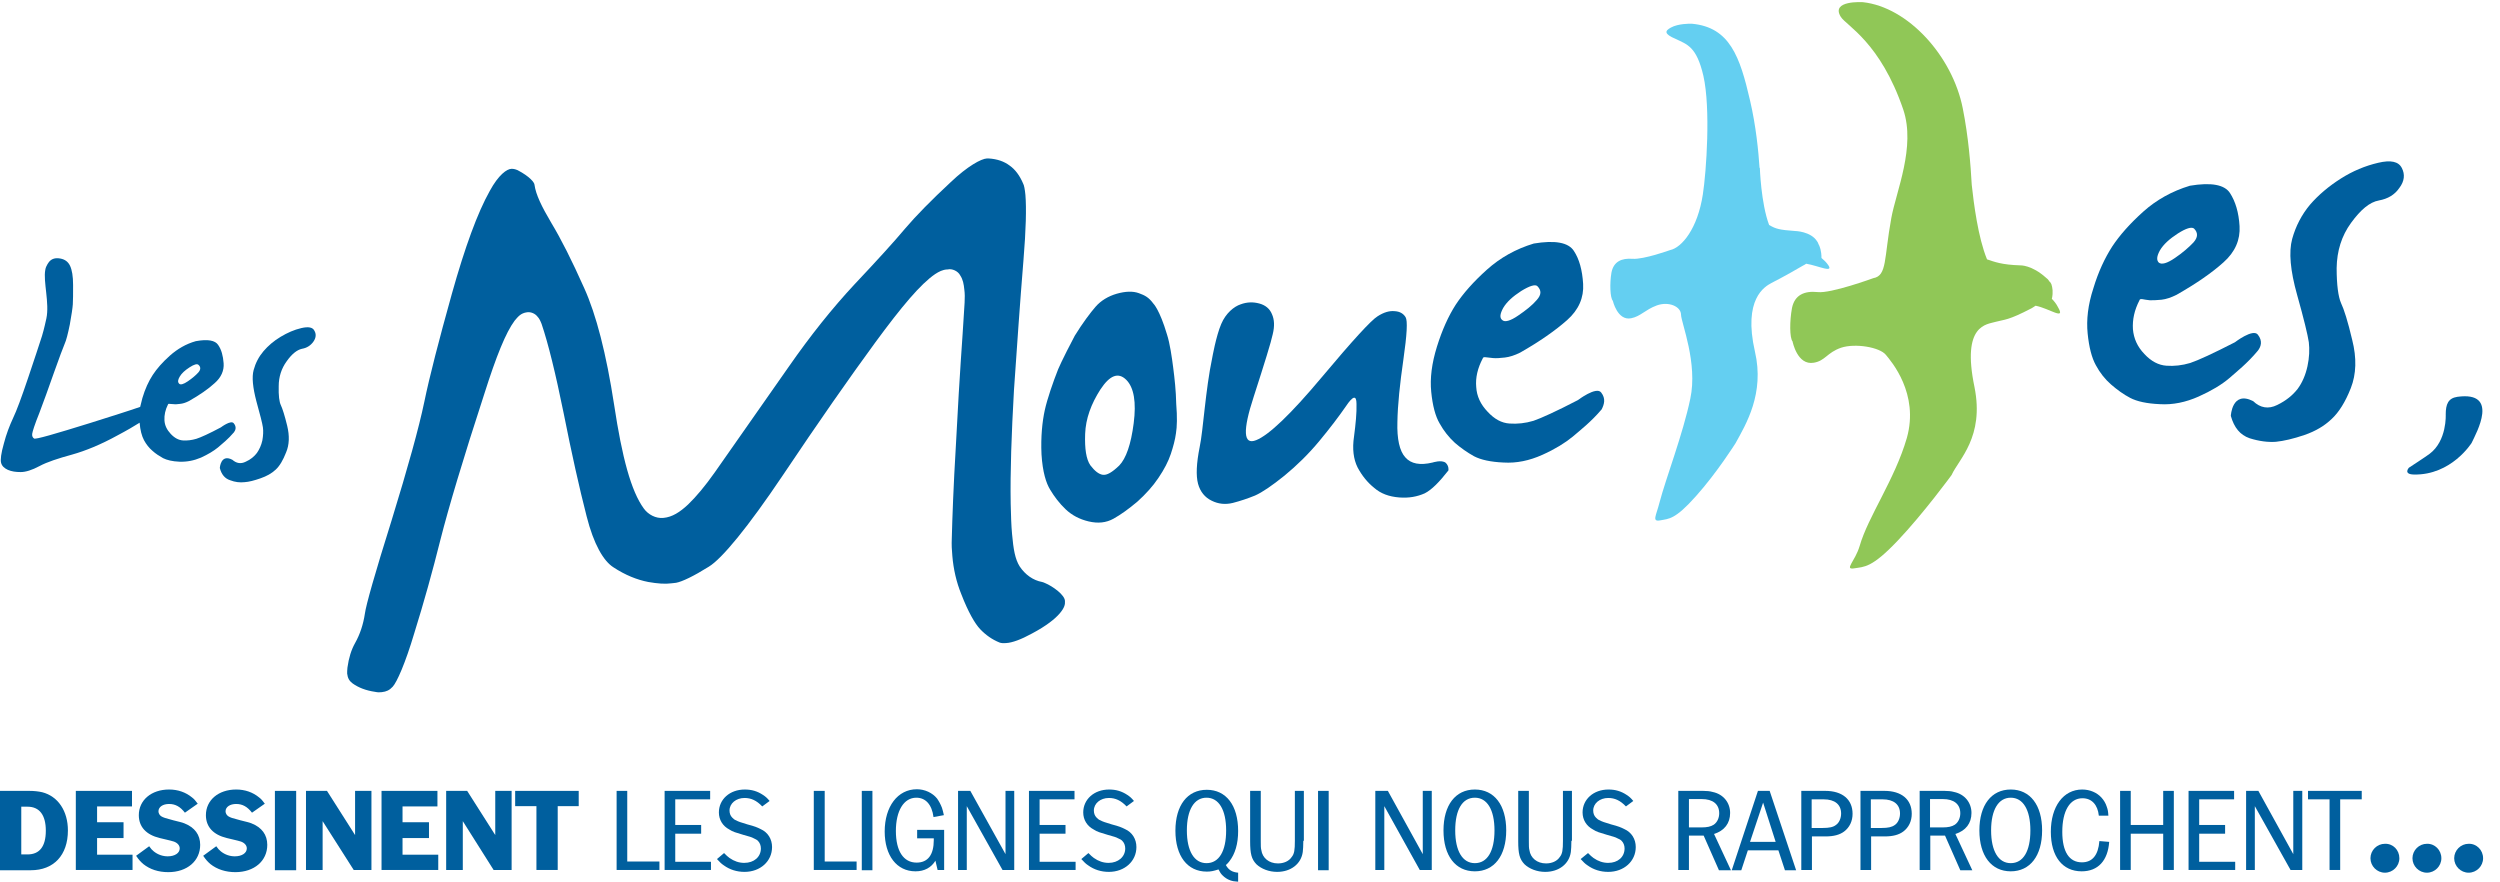 <?xml version="1.0" encoding="utf-8"?>
<!-- Generator: Adobe Illustrator 18.1.1, SVG Export Plug-In . SVG Version: 6.00 Build 0)  -->
<svg version="1.1" id="Calque_1" xmlns="http://www.w3.org/2000/svg" xmlns:xlink="http://www.w3.org/1999/xlink" x="0px" y="0px"
	 viewBox="0 0 916.7 323.3" enable-background="new 0 0 916.7 323.3" xml:space="preserve">
<g>
	<defs>
		<rect id="SVGID_1_" y="0" width="916.7" height="323.3"/>
	</defs>
	<clipPath id="SVGID_2_">
		<use xlink:href="#SVGID_1_"  overflow="visible"/>
	</clipPath>
	<path clip-path="url(#SVGID_2_)" fill="#005F9E" d="M910.5,314.7c0,2.9-2.4,5.3-5.3,5.3c-2.9,0-5.3-2.4-5.3-5.3
		c0-2.9,2.4-5.3,5.3-5.3C908.1,309.3,910.5,311.7,910.5,314.7"/>
	<path clip-path="url(#SVGID_2_)" fill="#005F9E" d="M895.2,314.7c0,2.9-2.4,5.3-5.3,5.3c-2.9,0-5.3-2.4-5.3-5.3
		c0-2.9,2.4-5.3,5.3-5.3C892.8,309.3,895.2,311.7,895.2,314.7"/>
	<path clip-path="url(#SVGID_2_)" fill="#005F9E" d="M879.8,314.7c0,2.9-2.4,5.3-5.3,5.3c-2.9,0-5.3-2.4-5.3-5.3
		c0-2.9,2.4-5.3,5.3-5.3C877.5,309.3,879.8,311.7,879.8,314.7"/>
	<path clip-path="url(#SVGID_2_)" fill="#90C757" d="M752.2,104.2c0.4,1.2,0.7,2.9,0.2,5.3h-0.1c0.9,0.9,1.7,1.9,2.3,3.1
		c3,5.1-3.1,0.5-8.2-0.5c-0.5,0.4-1,0.6-1.4,0.9c-8.8,4.6-9.9,4.1-13.2,5c-3.2,1-12.6,0.8-7.8,23.9c3.7,18.4-5.8,26.5-8.4,32.3
		c0,0-10.3,14.1-19.8,24.1c-9.5,10-12.2,9.5-15.9,10.1c-3.8,0.6,0.3-2.5,2-8.2c3.1-10.8,12.9-24.4,17.3-39.6
		c4.6-16.3-5.8-28.2-7.7-30.5c-2.3-2.8-11.2-4.3-16.4-2.6c-5.2,1.8-5.8,4.8-10,5.5c-6.1,1.1-7.8-7.8-7.8-7.8
		c-1.1-1.3-1.1-7.5-0.2-12.3c1-4.8,4.6-6.3,9.4-5.8c4.8,0.6,20.4-5.1,20.4-5.1c5.1-0.9,3.9-7.2,6.6-22c1.8-9.9,9-26.1,4.4-39.8
		C689.5,15.5,677,9.4,675,6.2c-3.9-6.2,8.1-5.4,8.1-5.4c16.5,1.8,32.8,19.7,36.6,38.9c2.1,10.5,2.9,20.9,3.3,28.1
		c0.7,6.5,2.3,19.3,5.6,27.3c2.7,0.9,5.4,2,12.2,2.2c0,0,4.2-0.2,9.5,4.6c0.3,0.2,0.8,0.6,1.2,1.4
		C751.6,103.1,751.8,103.5,752.2,104.2"/>
	<path clip-path="url(#SVGID_2_)" fill="#64CFF1" d="M670,96.7c-0.6-0.8-1.3-1.4-2.1-2.1c0-2.6-0.6-4.3-1.2-5.3c0-0.1,0-0.1,0-0.1
		c0-0.1-0.2-0.3-0.2-0.4c-0.1-0.1-0.1-0.2-0.2-0.3c-2.3-3.7-8.1-3.8-8.1-3.8c-5.7-0.4-7.1-0.8-9.3-2.1c0,0-0.1-0.1-0.2-0.1
		c-3-8-3.4-21-3.4-21l-0.1,0.1c-0.4-6-1.3-15.4-3.5-24.8c-3.7-16-7.4-26.8-21.3-28.1c0,0-0.2,0-0.6,0v0c0,0-4.4-0.1-7.1,1.4
		c-2.2,1.2-2.7,2.3,1.8,4.2c4.1,2,7.6,2.7,10.1,13.5c2.7,11.9,1.1,35.1-0.2,43.5c-1.9,12.5-7.7,19.5-12,20.4c0,0-9.7,3.5-13.8,3.2
		c-4-0.3-6.9,1-7.7,5c-0.7,4.1-0.5,9.3,0.5,10.4c0,0,1.7,7.4,6.7,6.4c3.5-0.7,5.1-3.1,9.4-4.7c4.4-1.6,8.9,0.4,8.9,3.4
		c0.1,3,6.2,17.8,3.4,30.8c-2.7,13-8.9,29-11.3,38.1c-1.2,4.8-2.9,7.1,0.3,6.5c3.1-0.6,5.4-0.2,13.1-8.9
		c7.7-8.6,14.5-19.4,14.5-19.4c3.8-6.9,10.7-18.2,7.1-33.6c-4.4-19.3,3.6-23.8,6-25.1c2.4-1.3,4.4-2.2,11.6-6.4
		c0.4-0.2,0.8-0.4,1.2-0.7C666.7,97.4,673.1,100.6,670,96.7"/>
	<path clip-path="url(#SVGID_2_)" fill="#005F9E" d="M85.7,155.2c-1-1.3-4.7,1.5-4.7,1.5c-4.3,2.3-7.4,3.7-9,4.2
		c-1.7,0.5-3.3,0.7-4.9,0.6c-1.6-0.1-3.1-0.9-4.5-2.4c-1.4-1.5-2.2-3.1-2.3-5c-0.1-1.9,0.3-3.8,1.3-5.8c0.1-0.2,0.3-0.3,0.6-0.2
		c0.4,0,0.9,0.1,1.5,0.1c0.6,0.1,1.4,0,2.3-0.1c1-0.1,2-0.4,3.2-1c3.9-2.2,7.1-4.4,9.5-6.6c2.4-2.1,3.5-4.6,3.3-7.3
		c-0.2-2.7-0.8-5-2-6.7c-1.1-1.7-3.8-2.2-8.2-1.4c-3.6,1-6.8,2.9-9.5,5.3c-2.7,2.4-4.8,4.8-6.3,7.1c-1.5,2.3-2.8,5.1-3.8,8.5
		c-0.3,1.1-0.5,2.1-0.8,3.2c-4.3,1.5-10.4,3.4-18.3,5.9c-13.2,4.1-20.1,6.1-20.6,5.7c-0.5-0.3-0.8-0.9-0.7-1.7
		c0.1-0.8,0.9-3.4,2.6-7.6c1.6-4.2,3.4-9.2,5.4-14.9c2-5.6,3.3-9.1,3.9-10.5c0.6-1.3,1.2-3.7,1.9-7.1c0.6-3.4,1-5.9,1.1-7.4
		c0.1-1.5,0.1-3.9,0.1-7.1c0-3.2-0.4-5.5-1.1-7c-0.7-1.5-1.9-2.4-3.6-2.7c-1.7-0.3-3,0-4,1.1c0,0-1.3,1.5-1.5,3.1
		c-0.8,4.2,1.6,12.2,0.4,17.8c-0.3,1.2-0.7,3.4-1.6,6.4c-1,3.2-2.7,8.2-5.1,15.4c-2.4,7.1-4.2,12-5.5,14.7c-1.3,2.8-2.5,5.9-3.4,9.4
		c-1,3.5-1.3,5.9-1,7c0.3,1.2,1.2,2,2.5,2.6c1.4,0.6,2.9,0.8,4.7,0.8c1.8,0,4.1-0.7,6.9-2.2c2.8-1.5,6.8-2.8,11.9-4.2
		c5-1.4,10.6-3.7,16.6-7c3.6-1.9,6.3-3.5,8.2-4.7c0.2,2.7,0.8,4.9,1.6,6.4c0.8,1.5,1.9,2.9,3.1,3.9c1.2,1.1,2.5,1.9,3.9,2.7
		c1.4,0.7,3.4,1.2,6,1.3c2.7,0.1,5.3-0.4,7.9-1.5c2.6-1.2,4.6-2.4,6.2-3.7c1.5-1.3,3.7-3,5.9-5.6C86.4,157.7,86.8,156.5,85.7,155.2
		 M65.9,138.1c0.7-1.2,1.9-2.3,3.6-3.4c1.7-1.1,2.8-1.4,3.3-0.9c0.9,0.8,0.8,1.8-0.1,2.8c-0.9,1-2.2,2.1-3.8,3.2
		c-1.6,1.1-2.7,1.4-3.2,0.9C65.1,140.1,65.2,139.3,65.9,138.1"/>
	<path clip-path="url(#SVGID_2_)" fill="#005F9E" d="M110.5,120.3c-2.6,0.6-5.1,1.7-7.6,3.2c-2.5,1.5-4.6,3.3-6.3,5.3
		c-1.7,2-2.9,4.3-3.6,6.9c-0.7,2.6-0.3,6.4,1,11.4c1.4,5,2.2,8.2,2.4,9.6c0.2,1.4,0.1,3.1-0.2,4.8c-0.4,1.8-1.1,3.3-2,4.6
		c-1,1.3-2.3,2.4-4.1,3.2c-1.8,0.9-3.4,0.6-4.9-0.7c-4.3-2.3-4.6,3-4.6,3c0.6,2.4,1.9,3.9,3.8,4.5c1.8,0.7,3.6,0.9,5.3,0.7
		c1.6-0.1,3.5-0.6,5.8-1.4c2.3-0.8,4.1-1.8,5.6-3.2c1.5-1.4,2.7-3.5,3.8-6.3c1.2-2.8,1.3-6.1,0.4-9.8c-0.9-3.7-1.7-6.2-2.3-7.5
		c-0.6-1.2-0.9-3.6-0.8-7c0-3.4,1-6.5,2.9-9.1c1.9-2.7,3.8-4.2,5.6-4.6c1.8-0.3,3.2-1.2,4.2-2.6c1-1.4,1.1-2.8,0.4-4
		C114.7,120,113.1,119.7,110.5,120.3"/>
	<path clip-path="url(#SVGID_2_)" fill="#005F9E" d="M352.1,101c1,1.5,1.3,3.2,1.5,5.2c0.2,1.4,0.2,3.1,0.1,4.8
		c-0.5,8.4-1,15.5-1.4,21.4c-0.4,5.6-1,16-1.8,31c-0.9,15-1.3,26.4-1.5,34.1c-0.1,2.2,0,4.3,0.2,6.3c0.4,4.9,1.5,9.7,3.3,14.1
		c2.5,6.5,5,10.8,6.9,12.8c2.1,2.2,4.4,3.8,7.1,4.9c0.5,0.2,1.3,0.3,2.4,0.2c2.2-0.1,5.5-1.3,9.5-3.5c5.3-2.8,8.5-5.4,10.2-7.4
		c1.7-2,2-3.3,1.9-4.4c0.1-2.3-4.6-5.6-7.3-6.7c-0.5-0.2-0.9-0.4-1.1-0.4c-3.3-0.6-6.2-2.7-8.2-5.7c-1.7-2.7-2.3-6.3-2.8-11.9
		c-0.3-3.2-0.4-6.9-0.5-11.1c-0.2-11.7,0.3-25.6,1.2-41.6c1.1-16,2.2-32,3.5-47.9c0.9-10.9,1.1-18.9,0.7-23.7
		c-0.2-2.1-0.5-3.6-0.8-4.1c-1.3-3.1-3-5.3-5-6.7c-2-1.5-4.5-2.4-7.7-2.6c-0.2,0-0.4,0-0.6,0c-2.1,0.1-7.1,2.8-13.3,8.7
		c-7.1,6.6-12.7,12.3-16.7,17c-4.2,5-10.3,11.7-18.6,20.5c-8.1,8.7-16.1,18.7-24.1,30.2c-8.1,11.6-17.2,24.5-27.1,38.7
		c-3.6,5.1-6.8,8.9-9.8,11.8c-3,2.8-5.8,4.6-9,4.9c-2.8,0.3-5.6-1.2-7.2-3.4c-4.7-6.4-8-18.8-10.9-38c-2.9-18.9-6.6-33.2-11-42.9
		c-4.5-10.1-8.5-18-12-23.8c-3.6-6.1-5.7-10.4-6.2-14c0-0.8-1.6-3-6.2-5.4c-0.9-0.4-1.6-0.5-2.2-0.5c-1.7,0-4.8,2.2-8,8.1
		c-4.5,8-9.1,20.6-13.9,37.7c-4.8,17.2-8.2,30.4-10.1,39.6c-2,9.6-6,24-12,43.5c-6.1,19.4-9.4,31.1-9.8,34.2
		c-0.6,4-1.8,7.6-3.6,10.8c-1.4,2.5-2.3,5.4-2.8,9c-0.1,0.9-0.1,1.6-0.1,2.2c0.2,1.7,0.8,2.7,2,3.6c2.1,1.5,4.8,2.6,8.3,3.1
		c0.9,0.2,1.7,0.2,2.4,0.1c1.7-0.2,2.8-0.7,4-2c1.5-1.6,4.6-8.5,7.9-19.6c3.5-11.2,6.7-22.7,9.6-34.3c3-11.8,8.3-29.6,16.1-53.5
		c4.4-13.9,7.9-22.5,11.1-26.8c1.2-1.4,2.2-2.8,4.6-3.1c1.5-0.2,3,0.6,3.7,1.5c0.8,0.8,1.2,1.8,1.6,2.8c2.4,7.1,5.1,18,8.1,32.8
		c2.9,14.6,5.7,27.2,8.4,37.7c2.6,10.3,6.2,16.4,9.8,18.7c4.4,2.9,8.7,4.6,12.8,5.4c3.4,0.6,6.2,0.8,8.4,0.5
		c0.6-0.1,1.3-0.1,1.8-0.2c2.2-0.4,6.4-2.4,12-5.9c4.8-2.9,14.3-14.4,27.2-33.6c13-19.4,24.3-35.6,33.9-48.7
		c9.7-13.2,16.6-21.4,21.9-25c1.4-0.9,2.7-1.6,4.4-1.7c0.1,0,0.1,0,0.2,0C349.1,98.4,351.3,99.4,352.1,101"/>
	<path clip-path="url(#SVGID_2_)" fill="#005F9E" d="M430.2,134.9c-0.5-3.9-1.2-8.9-2.3-12.3c-2.7-9.1-5-11.3-5-11.3
		c-1.7-2.3-3.1-3-5.3-3.8c-2.2-0.8-4.9-0.7-8.1,0.2c-3.1,0.9-5.8,2.5-7.8,4.8c-1.9,2.2-4.7,5.9-7.6,10.6c-4.8,9.1-6.1,12.3-6.1,12.3
		c-1.9,4.8-4,10.9-4.9,15c-0.9,4.1-1.5,9.7-1.2,16.2c0.4,6.5,1.7,10.6,3.2,13c1.5,2.5,3.3,4.9,5.6,7.1c2.3,2.2,5.1,3.7,8.5,4.5
		c3.4,0.8,6.4,0.5,9.1-1c2.7-1.5,5.6-3.6,8.8-6.3c3.1-2.8,5.7-5.7,7.7-8.7c2.1-3.1,3.6-6,4.5-8.7c0.9-2.7,1.6-5.3,1.9-7.6
		c0.4-2.4,0.5-6,0.1-10.8C431.2,143.2,430.7,138.8,430.2,134.9 M415.7,155.2c-1,7.8-2.8,12.9-5.3,15.5c-2.6,2.5-4.5,3.6-6,3.4
		c-1.5-0.2-3-1.4-4.6-3.5c-1.5-2.2-2.1-6-1.9-11.5c0.2-5.6,2.2-11,5.6-16.3c3.5-5.3,6.6-6.4,9.5-3.5
		C415.8,142.1,416.7,147.5,415.7,155.2"/>
	<path clip-path="url(#SVGID_2_)" fill="#005F9E" d="M880.7,61.6c-1.2-2.4-4.1-3-8.7-1.9c-4.7,1.1-9.3,3-13.7,5.8
		c-4.4,2.8-8.2,6-11.3,9.6c-3,3.6-5.2,7.8-6.5,12.5c-1.3,4.8-0.7,11.6,1.8,20.5c2.5,8.9,3.9,14.7,4.3,17.4c0.3,2.6,0.2,5.6-0.5,8.8
		c-0.7,3.2-1.9,6-3.6,8.3c-1.8,2.3-4.2,4.3-7.5,5.9c-3.2,1.6-6.2,1.1-8.8-1.4c-7.8-4-8.2,5.4-8.2,5.4c1.2,4.3,3.4,7,6.9,8.2
		c3.5,1.1,6.7,1.5,9.6,1.3c2.9-0.3,6.4-1.1,10.5-2.5c4.1-1.4,7.4-3.4,10-5.9c2.6-2.4,5-6.2,7-11.3c2-5.1,2.2-11,0.5-17.7
		c-1.6-6.8-3-11.2-4.1-13.5c-1-2.3-1.6-6.6-1.6-12.8c0.1-6.3,1.8-11.8,5.3-16.6c3.5-4.8,6.8-7.6,10.2-8.2c3.3-0.6,5.8-2.1,7.5-4.6
		C881.7,66.4,881.9,63.9,880.7,61.6"/>
	<path clip-path="url(#SVGID_2_)" fill="#005F9E" d="M525.3,169.6c-4.6,1.1-7.9,0.5-10-1.9c-2.1-2.3-3.1-6.7-2.9-13
		c0.1-6.2,0.9-13.9,2.2-22.9c1.3-9.1,1.6-14.2,0.8-15.5c-0.8-1.3-2.1-2.1-4-2.2c-1.9-0.2-4,0.4-6.3,1.9c-2.3,1.4-9.1,8.8-20.5,22.4
		c-11.3,13.5-19.4,21.2-24,23c-4.7,1.9-5-3.4-0.9-15.9c4-12.4,6.4-20.1,7-23c0.7-2.9,0.6-5.3-0.3-7.3c-0.8-2-2.4-3.3-4.6-3.9
		c-2.2-0.6-4.5-0.6-6.9,0.3c-2.4,0.8-5.4,3.2-7.1,7.2c-1.9,4.4-3.3,12.4-3.3,12.4c-2.5,11.8-3.3,26.6-4.6,32.7
		c-1.2,6-1.4,10.5-0.6,13.5c0.8,2.9,2.5,5,5,6.2c2.4,1.2,5,1.5,7.8,0.8c2.7-0.7,5.4-1.6,8.1-2.7c2.7-1.2,6.2-3.6,10.8-7.3
		c4.5-3.7,8.8-7.9,12.7-12.6c3.9-4.7,7.1-8.9,9.8-12.8c2.6-3.9,3.9-4.2,3.9-0.9c0.1,3.3-0.3,7.3-0.9,11.9c-0.7,4.6-0.2,8.4,1.3,11.4
		c1.6,3,3.6,5.5,6.1,7.5c2.4,2.1,5.4,3.2,9.1,3.5c3.6,0.3,6.7-0.3,9.4-1.5c2.6-1.3,5.4-4.2,8.7-8.4c0,0,0.3-1.6-1-2.8
		C528.6,168.5,525.3,169.6,525.3,169.6"/>
	<path clip-path="url(#SVGID_2_)" fill="#005F9E" d="M827.9,122.7c-1.8-2.3-8.4,2.8-8.4,2.8c-8,4.1-13.4,6.6-16.4,7.6
		c-3,0.9-5.9,1.2-8.7,1c-2.9-0.2-5.6-1.6-8.1-4.3c-2.6-2.7-3.9-5.7-4.2-9.1c-0.2-3.5,0.5-6.9,2.4-10.6c0.1-0.4,0.4-0.5,1.1-0.4
		c0.7,0.1,1.5,0.3,2.7,0.4c1.1,0,2.5,0,4.3-0.2c1.7-0.2,3.5-0.8,5.5-1.8c7.2-4.1,13-8.1,17.2-11.9c4.3-3.8,6.2-8.3,5.9-13.3
		c-0.3-5-1.5-9-3.5-12.1c-2-3.1-6.9-4-14.7-2.7c-6.6,2-12.3,5.2-17.1,9.5c-4.9,4.4-8.7,8.7-11.4,12.8c-2.7,4.2-5.1,9.3-6.9,15.3
		c-2,6.1-2.6,11.6-2.1,16.6c0.5,5,1.5,8.9,3,11.6c1.5,2.8,3.4,5.2,5.6,7.1c2.2,1.9,4.5,3.6,7,4.9c2.5,1.3,6.1,2.1,10.9,2.3
		c4.7,0.3,9.5-0.7,14.2-2.8c4.7-2.1,8.5-4.4,11.2-6.7c2.7-2.4,6.6-5.4,10.5-10.1C829,127.2,829.8,125.1,827.9,122.7 M792,91.8
		c1.3-2.2,3.5-4.2,6.6-6.2c3-1.9,5-2.5,5.9-1.8c1.5,1.5,1.5,3.2-0.2,5.1c-1.7,1.8-4,3.8-6.8,5.7c-2.9,2-4.9,2.5-5.9,1.7
		C790.7,95.4,790.8,94,792,91.8"/>
	<path clip-path="url(#SVGID_2_)" fill="#005F9E" d="M587.1,143.9c-1.8-2.3-8.5,2.8-8.5,2.8c-7.9,4.1-13.4,6.6-16.3,7.6
		c-3,0.9-5.9,1.2-8.8,1c-2.9-0.2-5.5-1.6-8-4.3c-2.6-2.7-4-5.7-4.2-9.1c-0.3-3.4,0.5-6.9,2.4-10.5c0.1-0.4,0.5-0.5,1.1-0.4
		c0.6,0.1,1.6,0.2,2.7,0.3c1.2,0.1,2.5,0,4.3-0.2c1.7-0.2,3.6-0.8,5.6-1.8c7.2-4.1,12.9-8.1,17.2-11.9c4.3-3.8,6.2-8.3,5.9-13.3
		c-0.3-5-1.4-9.1-3.4-12.1c-2-3.1-6.9-4-14.7-2.7c-6.6,2-12.3,5.2-17.2,9.6c-4.9,4.4-8.7,8.7-11.4,12.8c-2.7,4.2-5,9.3-6.9,15.4
		c-1.9,6.1-2.6,11.6-2.1,16.6c0.5,5,1.5,8.9,3.1,11.6c1.5,2.7,3.4,5.1,5.6,7.1c2.2,1.9,4.5,3.5,7,4.9c2.5,1.3,6.1,2.1,10.8,2.3
		c4.8,0.3,9.5-0.7,14.2-2.8c4.7-2.1,8.4-4.4,11.2-6.7c2.8-2.4,6.7-5.4,10.6-10C588.2,148.3,588.9,146.2,587.1,143.9 M551.2,112.9
		c1.3-2.2,3.5-4.2,6.6-6.2c3.1-1.9,5.1-2.5,5.9-1.8c1.6,1.6,1.5,3.2-0.2,5.1c-1.6,1.9-4,3.8-6.8,5.7c-2.9,2-4.9,2.5-5.8,1.7
		C549.8,116.6,550,115.1,551.2,112.9"/>
	<path clip-path="url(#SVGID_2_)" fill="#005F9E" d="M885.1,174c-4-0.1-1.8-2.5-1.8-2.5s6.3-4.1,7.6-5.1c6.4-4.8,5.9-14.4,5.9-14.4
		c0-3.8,0.9-6,4.3-6.5c15.5-2.1,7,13.1,5.2,16.9C906.3,162.4,898.9,174.3,885.1,174"/>
	<path clip-path="url(#SVGID_2_)" fill="#005F9E" d="M0,290h10.7c1.9,0,3.5,0.2,4.8,0.5c5.8,1.5,9.4,6.9,9.4,14
		c0,9.1-5.2,14.6-13.6,14.6H0V290z M7.8,313.3h2.3c4.4,0,6.7-2.9,6.7-8.7c0-5.7-2.3-8.8-6.7-8.8H7.8V313.3z"/>
	<polygon clip-path="url(#SVGID_2_)" fill="#005F9E" points="27.8,290 48.4,290 48.4,295.7 35.6,295.7 35.6,301.5 45.3,301.5 
		45.3,307.3 35.6,307.3 35.6,313.4 48.6,313.4 48.6,319 27.8,319 	"/>
	<path clip-path="url(#SVGID_2_)" fill="#005F9E" d="M54.7,310.3c0.7,1,1,1.3,1.7,1.9c1.5,1.2,3.3,1.8,5.1,1.8
		c2.6,0,4.4-1.2,4.4-2.9c0-1.1-0.8-2-2.1-2.5c-0.7-0.2-1.7-0.5-3.1-0.8l-2.1-0.5c-5-1.2-7.7-4.1-7.7-8.4c0-5.5,4.6-9.4,11.1-9.4
		c3.2,0,6.1,1,8.4,2.9c0.8,0.6,1.2,1.1,2.1,2.3l-4.7,3.3c-1.7-2.2-3.5-3.2-5.8-3.2c-2.3,0-3.9,1.1-3.9,2.7c0,0.7,0.4,1.4,1,1.8
		c0.8,0.5,1.5,0.7,4.5,1.5c2.3,0.6,3,0.7,4,1.1c3.8,1.5,5.8,4.2,5.8,7.9c0,5.9-4.8,10-11.7,10c-3.6,0-6.7-1-9.2-3
		c-1-0.9-1.5-1.4-2.6-3L54.7,310.3z"/>
	<path clip-path="url(#SVGID_2_)" fill="#005F9E" d="M79.3,310.3c0.7,1,1,1.3,1.7,1.9c1.5,1.2,3.3,1.8,5.1,1.8
		c2.6,0,4.4-1.2,4.4-2.9c0-1.1-0.8-2-2.1-2.5c-0.7-0.2-1.7-0.5-3.1-0.8l-2.1-0.5c-5-1.2-7.7-4.1-7.7-8.4c0-5.5,4.6-9.4,11.1-9.4
		c3.2,0,6.1,1,8.4,2.9c0.8,0.6,1.2,1.1,2.1,2.3l-4.7,3.3c-1.7-2.2-3.5-3.2-5.8-3.2c-2.3,0-3.9,1.1-3.9,2.7c0,0.7,0.4,1.4,1,1.8
		c0.8,0.5,1.4,0.7,4.5,1.5c2.3,0.6,3,0.7,4,1.1c3.8,1.5,5.8,4.2,5.8,7.9c0,5.9-4.8,10-11.7,10c-3.5,0-6.7-1-9.2-3
		c-1-0.9-1.5-1.4-2.6-3L79.3,310.3z"/>
	<rect x="100.8" y="290" clip-path="url(#SVGID_2_)" fill="#005F9E" width="7.8" height="29.1"/>
	<polygon clip-path="url(#SVGID_2_)" fill="#005F9E" points="112.2,290 119.9,290 130.2,306.2 130.2,290 136.2,290 136.2,319 
		129.7,319 118.3,301.1 118.3,319 112.2,319 	"/>
	<polygon clip-path="url(#SVGID_2_)" fill="#005F9E" points="139.9,290 160.4,290 160.4,295.7 147.6,295.7 147.6,301.5 157.3,301.5 
		157.3,307.3 147.6,307.3 147.6,313.4 160.7,313.4 160.7,319 139.9,319 	"/>
	<polygon clip-path="url(#SVGID_2_)" fill="#005F9E" points="163.6,290 171.3,290 181.6,306.2 181.6,290 187.6,290 187.6,319 
		181,319 169.7,301.1 169.7,319 163.6,319 	"/>
	<polygon clip-path="url(#SVGID_2_)" fill="#005F9E" points="188.9,290 212.2,290 212.2,295.6 204.5,295.6 204.5,319 196.7,319 
		196.7,295.6 188.9,295.6 	"/>
	<polygon clip-path="url(#SVGID_2_)" fill="#005F9E" points="226.1,290 230,290 230,315.9 241.8,315.9 241.8,319 226.1,319 	"/>
	<polygon clip-path="url(#SVGID_2_)" fill="#005F9E" points="243.7,290 260.4,290 260.4,293.1 247.6,293.1 247.6,302.5 257.1,302.5 
		257.1,305.7 247.6,305.7 247.6,316 260.7,316 260.7,319 243.7,319 	"/>
	<path clip-path="url(#SVGID_2_)" fill="#005F9E" d="M265.5,312.8c0.9,0.9,1.3,1.3,2,1.8c1.7,1.2,3.5,1.8,5.4,1.8
		c3.6,0,6.1-2.2,6.1-5.3c0-1.1-0.4-2.1-1.1-2.8c-0.4-0.4-0.9-0.6-1.5-0.9c-0.9-0.5-1.5-0.6-3.9-1.3c-2.7-0.8-3.8-1.1-5-1.9
		c-2.5-1.3-3.9-3.6-3.9-6.3c0-4.8,4-8.4,9.5-8.4c2.5,0,4.6,0.6,6.7,2c0.9,0.6,1.4,1,2.4,2.2l-2.7,2c-2.1-2.2-4.1-3.1-6.5-3.1
		c-3.1,0-5.5,2-5.5,4.6c0,1,0.3,1.9,1,2.6c0.4,0.4,0.8,0.8,1.4,1c0.9,0.5,1.6,0.7,4.2,1.5c2.7,0.7,3.6,1.1,4.8,1.7
		c2.7,1.2,4.2,3.7,4.2,6.6c0,5.2-4.3,9.1-10.1,9.1c-2.8,0-5.4-0.8-7.6-2.4c-0.9-0.6-1.4-1.1-2.5-2.3L265.5,312.8z"/>
	<polygon clip-path="url(#SVGID_2_)" fill="#005F9E" points="298.4,290 302.4,290 302.4,315.9 314.1,315.9 314.1,319 298.4,319 	"/>
	<rect x="316" y="290" clip-path="url(#SVGID_2_)" fill="#005F9E" width="3.9" height="29.1"/>
	<path clip-path="url(#SVGID_2_)" fill="#005F9E" d="M342.3,299.6c-0.6-4.6-2.9-7.1-6.3-7.1c-4.6,0-7.5,4.8-7.5,12.2
		c0,7.4,2.8,11.6,7.6,11.6c4.1,0,6.3-2.8,6.3-8.3l0-0.6h-6.1v-3.1h9.9V319h-2.4l-0.8-3.4c-1.5,2.5-4,3.9-7.3,3.9
		c-6.9,0-11.3-5.8-11.3-14.6c0-9.2,4.8-15.5,11.8-15.5c2.9,0,5.7,1.3,7.4,3.4c0.7,1,1.3,2.1,1.8,3.4c0.3,0.9,0.4,1.4,0.7,2.7
		L342.3,299.6z"/>
	<polygon clip-path="url(#SVGID_2_)" fill="#005F9E" points="351.3,290 355.8,290 368.7,313.2 368.7,290 371.9,290 371.9,319 
		367.6,319 354.5,295.6 354.5,319 351.3,319 	"/>
	<polygon clip-path="url(#SVGID_2_)" fill="#005F9E" points="377.3,290 394,290 394,293.1 381.2,293.1 381.2,302.5 390.7,302.5 
		390.7,305.7 381.2,305.7 381.2,316 394.4,316 394.4,319 377.3,319 	"/>
	<path clip-path="url(#SVGID_2_)" fill="#005F9E" d="M399.1,312.8c0.9,0.9,1.3,1.3,2,1.8c1.7,1.2,3.5,1.8,5.4,1.8
		c3.5,0,6.1-2.2,6.1-5.3c0-1.1-0.4-2.1-1.1-2.8c-0.4-0.4-0.8-0.6-1.5-0.9c-0.9-0.5-1.5-0.6-3.9-1.3c-2.7-0.8-3.8-1.1-5-1.9
		c-2.5-1.3-3.9-3.6-3.9-6.3c0-4.8,4-8.4,9.5-8.4c2.5,0,4.6,0.6,6.7,2c0.9,0.6,1.4,1,2.4,2.2l-2.7,2c-2.1-2.2-4.1-3.1-6.5-3.1
		c-3.1,0-5.5,2-5.5,4.6c0,1,0.3,1.9,1,2.6c0.4,0.4,0.8,0.8,1.4,1c0.9,0.5,1.6,0.7,4.2,1.5c2.7,0.7,3.6,1.1,4.8,1.7
		c2.7,1.2,4.2,3.7,4.2,6.6c0,5.2-4.3,9.1-10.1,9.1c-2.8,0-5.4-0.8-7.6-2.4c-0.9-0.6-1.4-1.1-2.5-2.3L399.1,312.8z"/>
	<path clip-path="url(#SVGID_2_)" fill="#005F9E" d="M454,320v3.3c-1.5-0.1-2-0.2-2.9-0.5c-1.1-0.4-2-1-2.8-1.8
		c-0.6-0.6-0.9-1-1.5-2.2c-1.9,0.6-2.8,0.8-4.3,0.8c-7.1,0-11.5-5.7-11.5-15c0-9.3,4.4-15,11.5-15c7.1,0,11.5,5.7,11.5,15.1
		c0,4.7-1.1,8.4-3.2,11.1c-0.4,0.5-0.6,0.8-1.3,1.4C450.5,319,451.8,319.8,454,320 M435.2,304.5c0,7.6,2.7,12,7.2,12
		c4.6,0,7.2-4.4,7.2-12c0-7.6-2.7-12-7.2-12C437.9,292.5,435.2,296.9,435.2,304.5"/>
	<path clip-path="url(#SVGID_2_)" fill="#005F9E" d="M477.9,308.3c0,1.8-0.1,3.2-0.2,4.1c-0.6,4.4-4.4,7.3-9.4,7.3
		c-3,0-5.8-1.1-7.6-2.8c-1.8-1.9-2.3-3.8-2.3-8.5V290h3.9v18.4c0,1.6,0,2.6,0.2,3.3c0.4,2.9,2.8,4.9,6.1,4.9c2.1,0,4-0.8,5-2.3
		c1-1.2,1.2-2.6,1.2-6V290h3.3V308.3z"/>
	<rect x="483.3" y="290" clip-path="url(#SVGID_2_)" fill="#005F9E" width="3.9" height="29.1"/>
	<polygon clip-path="url(#SVGID_2_)" fill="#005F9E" points="504.3,290 508.9,290 521.7,313.2 521.7,290 525,290 525,319 520.6,319 
		507.6,295.6 507.6,319 504.3,319 	"/>
	<path clip-path="url(#SVGID_2_)" fill="#005F9E" d="M540.8,289.5c7.1,0,11.5,5.7,11.5,15c0,9.3-4.4,15-11.5,15
		c-7.1,0-11.5-5.7-11.5-15C529.3,295.2,533.7,289.5,540.8,289.5 M533.6,304.5c0,7.6,2.7,12,7.2,12c4.6,0,7.2-4.4,7.2-12
		c0-7.6-2.7-12-7.2-12C536.2,292.5,533.6,296.9,533.6,304.5"/>
	<path clip-path="url(#SVGID_2_)" fill="#005F9E" d="M576.2,308.3c0,1.8-0.1,3.2-0.2,4.1c-0.6,4.4-4.4,7.3-9.4,7.3
		c-3,0-5.8-1.1-7.6-2.8c-1.8-1.9-2.3-3.8-2.3-8.5V290h3.9v18.4c0,1.6,0,2.6,0.2,3.3c0.4,2.9,2.8,4.9,6.1,4.9c2.1,0,4-0.8,5-2.3
		c1-1.2,1.2-2.6,1.2-6V290h3.3V308.3z"/>
	<path clip-path="url(#SVGID_2_)" fill="#005F9E" d="M582.3,312.8c0.9,0.9,1.3,1.3,2,1.8c1.7,1.2,3.5,1.8,5.4,1.8c3.6,0,6-2.2,6-5.3
		c0-1.1-0.4-2.1-1.1-2.8c-0.4-0.4-0.8-0.6-1.5-0.9c-0.9-0.5-1.5-0.6-3.9-1.3c-2.7-0.8-3.8-1.1-5-1.9c-2.5-1.3-3.9-3.6-3.9-6.3
		c0-4.8,4-8.4,9.5-8.4c2.5,0,4.6,0.6,6.7,2c0.9,0.6,1.4,1,2.4,2.2l-2.7,2c-2.1-2.2-4.1-3.1-6.5-3.1c-3.1,0-5.5,2-5.5,4.6
		c0,1,0.3,1.9,1,2.6c0.4,0.4,0.8,0.8,1.4,1c0.9,0.5,1.6,0.7,4.2,1.5c2.7,0.7,3.6,1.1,4.8,1.7c2.7,1.2,4.2,3.7,4.2,6.6
		c0,5.2-4.3,9.1-10.1,9.1c-2.8,0-5.4-0.8-7.6-2.4c-0.9-0.6-1.4-1.1-2.5-2.3L582.3,312.8z"/>
	<path clip-path="url(#SVGID_2_)" fill="#005F9E" d="M615.3,290h9.2c1.3,0,2.5,0.1,3.5,0.4c3.9,0.8,6.4,3.9,6.4,7.7
		c0,3.8-2.1,6.5-5.9,7.7l6.2,13.3h-4.4l-5.6-12.7h-5.4V319h-3.9V290z M619.3,303.4h4.5c2.2,0,3.5-0.3,4.6-1c1.3-0.9,2-2.5,2-4.2
		c0-3.3-2.3-5.2-6.4-5.2h-4.7V303.4z"/>
	<path clip-path="url(#SVGID_2_)" fill="#005F9E" d="M644.6,290h4.3l9.7,29.1h-4.1l-2.4-7.3h-11.2l-2.4,7.3H635L644.6,290z
		 M641.7,308.7h9.4l-4.6-14.4L641.7,308.7z"/>
	<path clip-path="url(#SVGID_2_)" fill="#005F9E" d="M660.5,290h8.8c6.2,0,10,3.1,10,8.4c0,2.7-1.1,5-3.1,6.5
		c-1.6,1.2-3.8,1.8-6.8,1.8h-5V319h-3.9V290z M664.4,303.6h4c2.3,0,3.8-0.3,4.8-1.1c1.2-0.8,1.9-2.5,1.9-4.2c0-3.3-2.3-5.2-6.4-5.2
		h-4.4V303.6z"/>
	<path clip-path="url(#SVGID_2_)" fill="#005F9E" d="M682.2,290h8.8c6.2,0,10,3.1,10,8.4c0,2.7-1.1,5-3.1,6.5
		c-1.6,1.2-3.8,1.8-6.8,1.8h-5V319h-3.9V290z M686,303.6h4c2.3,0,3.7-0.3,4.8-1.1c1.2-0.8,1.9-2.5,1.9-4.2c0-3.3-2.3-5.2-6.4-5.2
		H686V303.6z"/>
	<path clip-path="url(#SVGID_2_)" fill="#005F9E" d="M703.8,290h9.2c1.2,0,2.5,0.1,3.5,0.4c3.9,0.8,6.4,3.9,6.4,7.7
		c0,3.8-2.1,6.5-5.9,7.7l6.2,13.3h-4.4l-5.6-12.7h-5.4V319h-3.9V290z M707.7,303.4h4.5c2.2,0,3.5-0.3,4.6-1c1.3-0.9,2-2.5,2-4.2
		c0-3.3-2.3-5.2-6.4-5.2h-4.7V303.4z"/>
	<path clip-path="url(#SVGID_2_)" fill="#005F9E" d="M737.3,289.5c7.1,0,11.5,5.7,11.5,15c0,9.3-4.4,15-11.5,15
		c-7.1,0-11.5-5.7-11.5-15C725.8,295.2,730.2,289.5,737.3,289.5 M730.1,304.5c0,7.6,2.7,12,7.2,12c4.6,0,7.2-4.4,7.2-12
		c0-7.6-2.7-12-7.2-12C732.8,292.5,730.1,296.9,730.1,304.5"/>
	<path clip-path="url(#SVGID_2_)" fill="#005F9E" d="M769.6,299.1c-0.4-4-2.6-6.4-6-6.4c-4.6,0-7.4,4.6-7.4,12.3
		c0,7.3,2.5,11.2,7.2,11.2c3.8,0,6-2.6,6.4-7.8l3.6,0.3c-0.5,6.9-4.1,10.8-10.1,10.8c-7,0-11.3-5.4-11.3-14.5
		c0-9.3,4.6-15.5,11.5-15.5c2.8,0,5.4,1.1,7.1,3c0.8,0.9,1.5,2,1.9,3.3c0.4,1.1,0.5,1.7,0.6,3.3H769.6z"/>
	<polygon clip-path="url(#SVGID_2_)" fill="#005F9E" points="777.4,290 781.3,290 781.3,302.5 793.2,302.5 793.2,290 797.1,290 
		797.1,319 793.2,319 793.2,305.7 781.3,305.7 781.3,319 777.4,319 	"/>
	<polygon clip-path="url(#SVGID_2_)" fill="#005F9E" points="802.5,290 819.2,290 819.2,293.1 806.4,293.1 806.4,302.5 815.9,302.5 
		815.9,305.7 806.4,305.7 806.4,316 819.6,316 819.6,319 802.5,319 	"/>
	<polygon clip-path="url(#SVGID_2_)" fill="#005F9E" points="823.6,290 828.1,290 840.9,313.2 840.9,290 844.2,290 844.2,319 
		839.9,319 826.8,295.6 826.8,319 823.6,319 	"/>
	<polygon clip-path="url(#SVGID_2_)" fill="#005F9E" points="846.3,290 866,290 866,293.1 858.1,293.1 858.1,319 854.2,319 
		854.2,293.1 846.3,293.1 	"/>
</g>
</svg>
